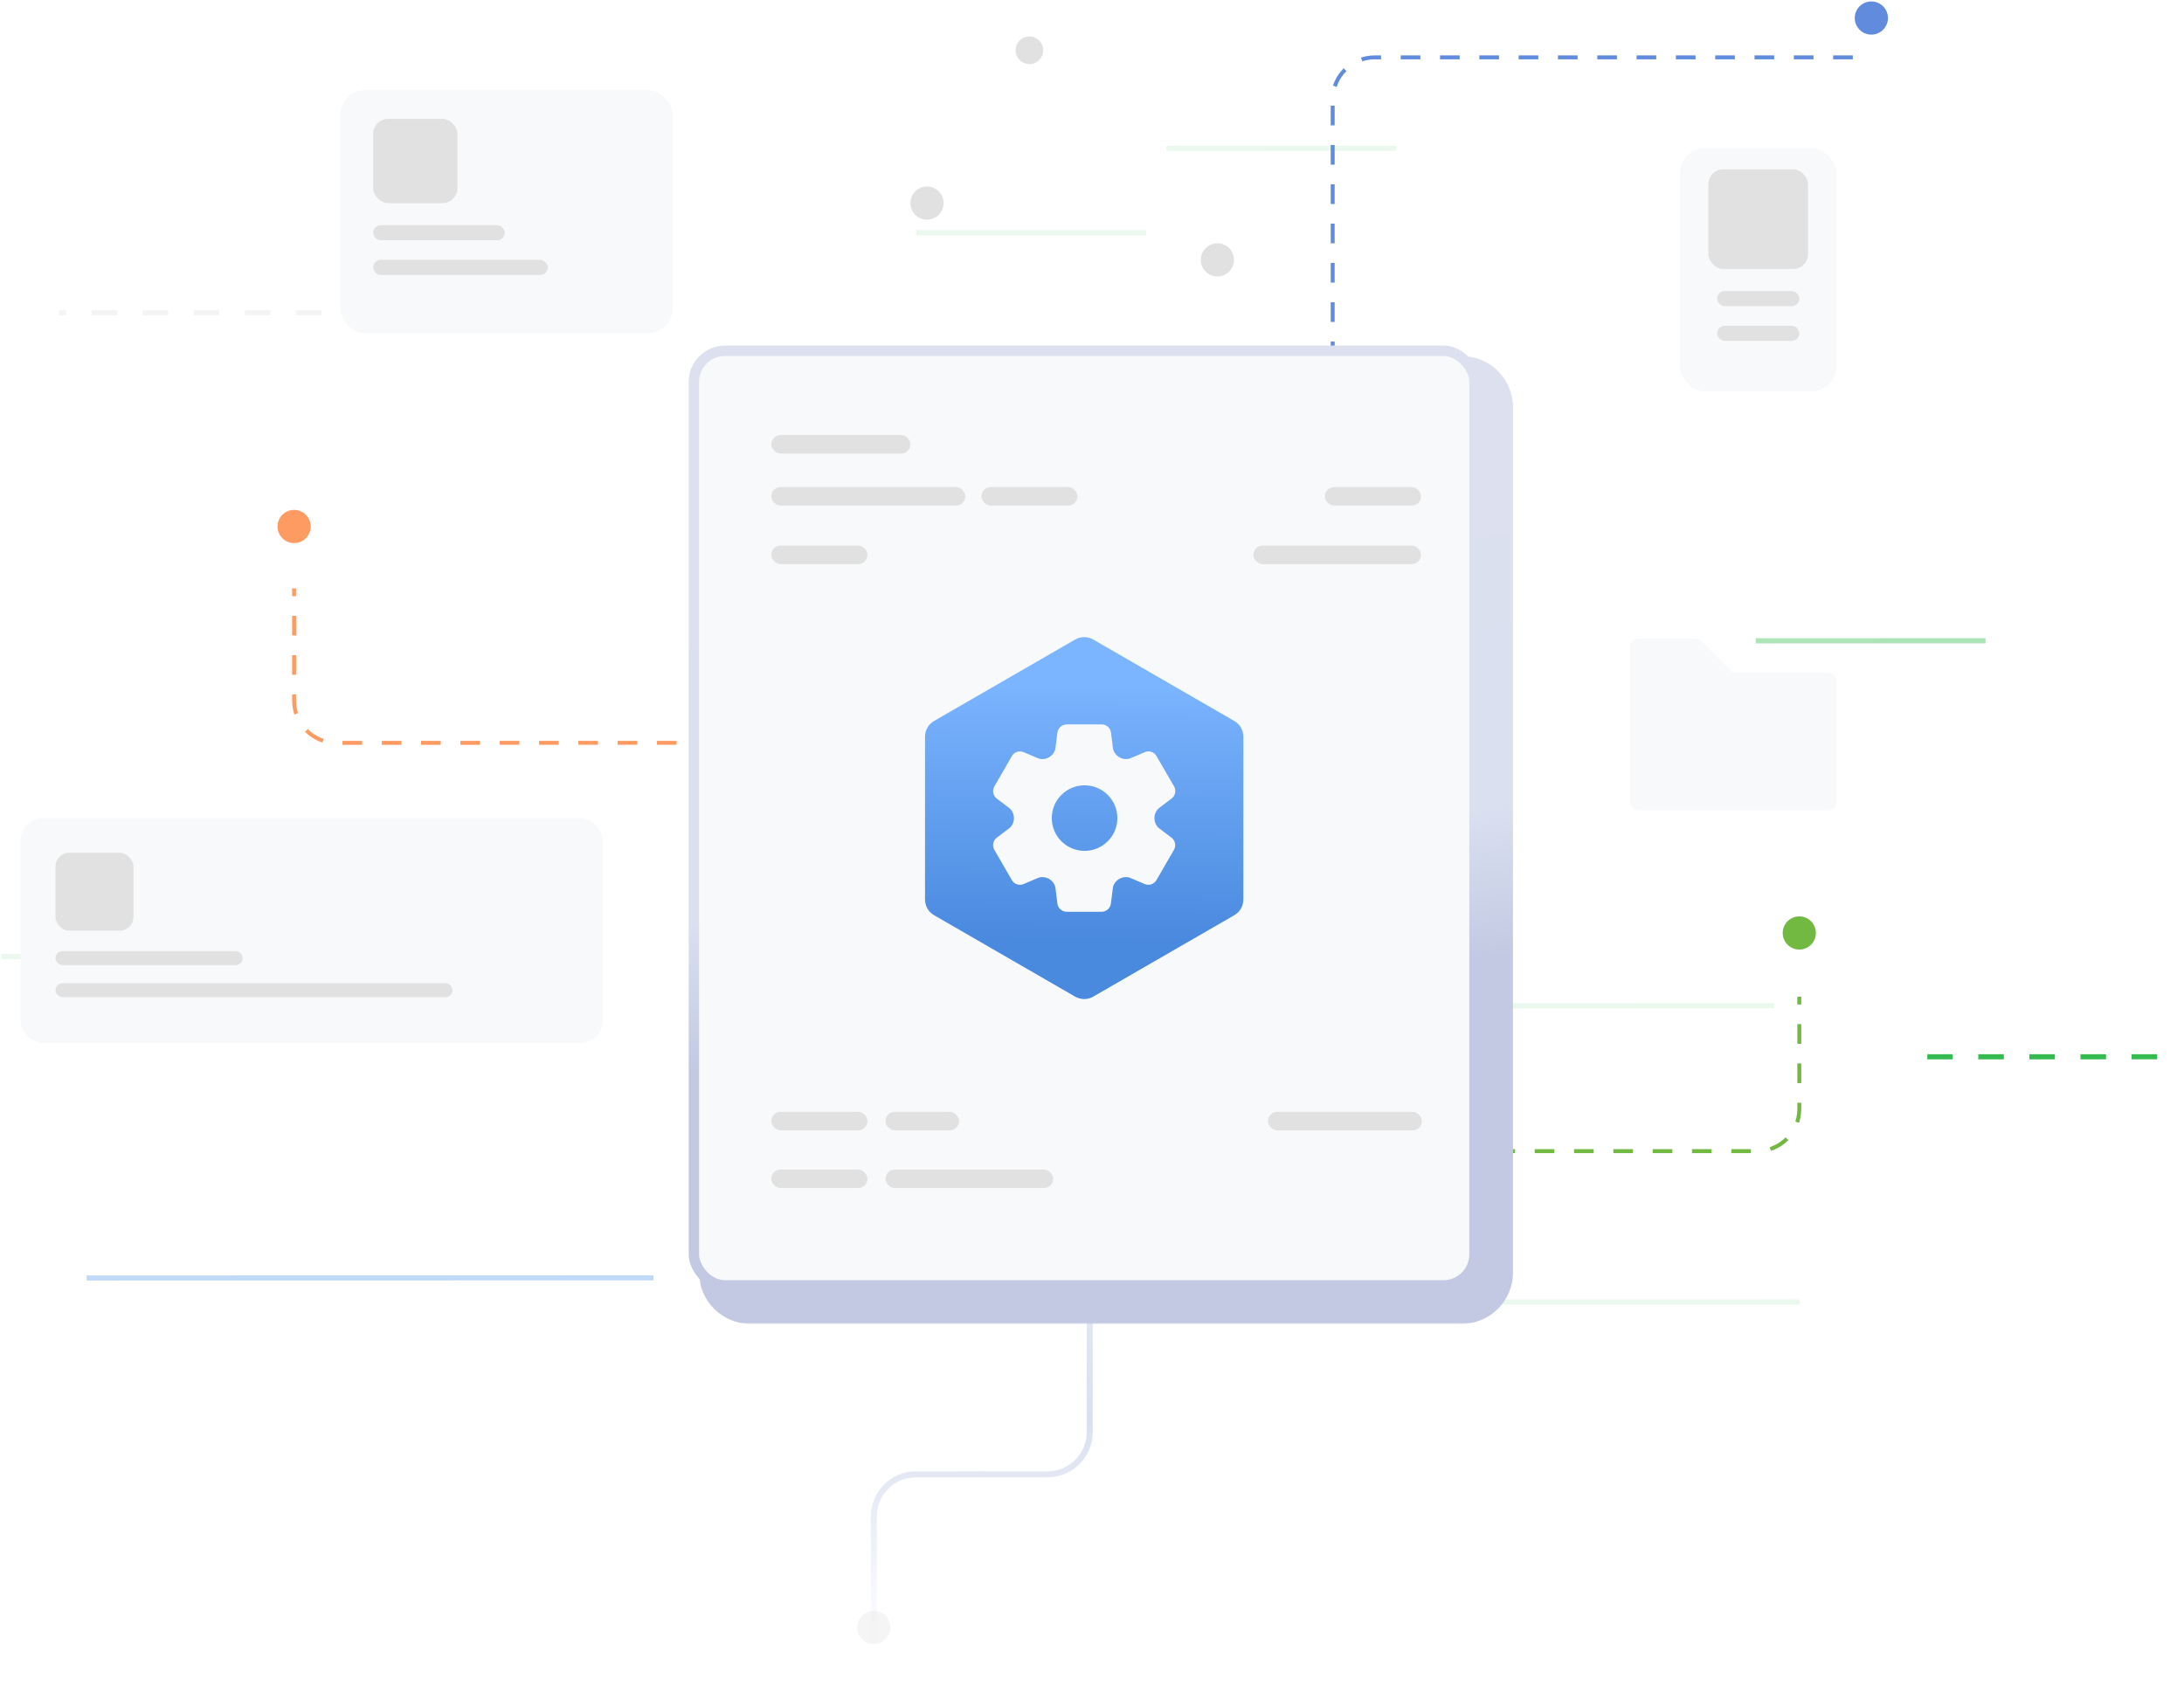 <svg width="530" height="414" viewBox="0 0 530 414" fill="none" xmlns="http://www.w3.org/2000/svg">
<path d="M152.414 75.891L14.287 75.891" stroke="#F4F4F4" stroke-width="1.239" stroke-dasharray="6.2 6.2"/>
<path opacity="0.1" d="M430.523 244.096L321.455 244.115" stroke="#34BB4F" stroke-width="1.239"/>
<g opacity="0.41" filter="url(#filter0_d_3009_1204)">
<path d="M90.281 188.148L24.592 188.159" stroke="#FFAE43" stroke-width="1.239"/>
</g>
<path opacity="0.1" d="M48.762 232.154L0.424 232.163" stroke="#34BB4F" stroke-width="1.239"/>
<path opacity="0.41" d="M481.844 155.509L426.07 155.519" stroke="#34BB4F" stroke-width="1.239"/>
<path opacity="0.1" d="M278.121 56.477L222.347 56.486" stroke="#34BB4F" stroke-width="1.239"/>
<path opacity="0.1" d="M338.852 35.987L283.078 35.997" stroke="#34BB4F" stroke-width="1.239"/>
<g filter="url(#filter1_d_3009_1204)">
<path d="M523.48 244.076L467.707 244.086" stroke="#34BB4F" stroke-width="1.239" stroke-dasharray="6.2 6.2"/>
</g>
<path opacity="0.41" d="M278.121 227.509L188.883 227.525" stroke="#34BB4F" stroke-width="1.239"/>
<path opacity="0.1" d="M436.73 315.982L347.492 315.998" stroke="#34BB4F" stroke-width="1.239"/>
<path opacity="0.41" d="M158.602 310.129L21.026 310.153" stroke="#68A1EC" stroke-width="1.239"/>
<path d="M264.448 303.234V347.575C264.448 353.228 259.865 357.811 254.212 357.811H222.291C216.638 357.811 212.055 362.394 212.055 368.047V413.48" stroke="url(#paint0_linear_3009_1204)" stroke-width="1.462"/>
<g filter="url(#filter2_d_3009_1204)">
<path d="M323.409 116.279L323.406 14.612C323.406 8.959 327.989 4.376 333.642 4.376H450.102" stroke="#618CDD" stroke-width="0.955" stroke-dasharray="4.77 4.77"/>
</g>
<g filter="url(#filter3_d_3009_1204)">
<path d="M183.273 170.734L81.606 170.737C75.953 170.737 71.37 166.154 71.37 160.5L71.37 133.255" stroke="#FD9B62" stroke-width="0.955" stroke-dasharray="4.77 4.77"/>
</g>
<g filter="url(#filter4_d_3009_1204)">
<path d="M324.738 269.829L426.405 269.832C432.059 269.832 436.642 265.249 436.642 259.596L436.642 232.35" stroke="#71B941" stroke-width="0.955" stroke-dasharray="4.77 4.77"/>
</g>
<mask id="path-16-outside-1_3009_1204" maskUnits="userSpaceOnUse" x="169.645" y="86.391" width="198" height="235" fill="black">
<rect fill="white" x="169.645" y="86.391" width="198" height="235"/>
<path d="M169.645 88.26C169.645 87.228 170.481 86.391 171.514 86.391H354.7C355.732 86.391 356.569 87.228 356.569 88.26V308.831C356.569 309.863 355.732 310.7 354.7 310.7H171.514C170.481 310.7 169.645 309.863 169.645 308.831V88.26Z"/>
</mask>
<path d="M169.645 88.26C169.645 87.228 170.481 86.391 171.514 86.391H354.7C355.732 86.391 356.569 87.228 356.569 88.26V308.831C356.569 309.863 355.732 310.7 354.7 310.7H171.514C170.481 310.7 169.645 309.863 169.645 308.831V88.26Z" fill="#F7F9FA"/>
<path d="M169.645 86.391H356.569H169.645ZM367.161 308.831C367.161 315.713 361.582 321.292 354.7 321.292H182.106C175.224 321.292 169.645 315.713 169.645 308.831V300.108C169.645 300.108 170.481 300.108 171.514 300.108H345.977L367.161 308.831ZM169.645 310.7V86.391V310.7ZM354.7 86.391C361.582 86.391 367.161 91.97 367.161 98.852V308.831C367.161 315.713 361.582 321.292 354.7 321.292L345.977 300.108V88.26C345.977 87.228 345.977 86.391 345.977 86.391H354.7Z" fill="url(#paint1_linear_3009_1204)" mask="url(#path-16-outside-1_3009_1204)"/>
<rect x="168.383" y="85.129" width="189.447" height="226.832" rx="7.569" fill="#F7F9FA" stroke="url(#paint2_linear_3009_1204)" stroke-width="2.523"/>
<path d="M260.91 155.212C262.268 154.428 263.94 154.428 265.297 155.212L299.535 174.979C300.892 175.763 301.728 177.211 301.728 178.778V218.312C301.728 219.88 300.892 221.328 299.535 222.112L265.297 241.879C263.94 242.662 262.268 242.662 260.91 241.879L226.673 222.112C225.315 221.328 224.479 219.88 224.479 218.312V178.778C224.479 177.211 225.315 175.763 226.673 174.979L260.91 155.212Z" fill="url(#paint3_linear_3009_1204)"/>
<path d="M280.159 198.545C280.159 197.582 280.557 196.646 281.325 196.064L284.32 193.793C285.229 193.111 285.48 191.838 284.911 190.838L280.659 183.494C280.387 183.012 279.946 182.649 279.421 182.472C278.897 182.296 278.326 182.32 277.817 182.539L274.349 184.007C273.466 184.381 272.461 184.258 271.632 183.775C270.805 183.292 270.197 182.485 270.077 181.534L269.61 177.81C269.473 176.673 268.496 175.809 267.359 175.809H258.878C257.719 175.809 256.741 176.673 256.605 177.81L256.137 181.534C256.018 182.485 255.409 183.292 254.582 183.775C253.754 184.258 252.749 184.381 251.866 184.007L248.397 182.539C247.351 182.084 246.123 182.494 245.555 183.494L241.303 190.861C240.735 191.861 240.985 193.111 241.894 193.816L244.898 196.094C245.66 196.671 246.052 197.601 246.052 198.557C246.052 199.512 245.66 200.443 244.898 201.02L241.894 203.297C240.985 203.979 240.735 205.253 241.303 206.253L245.555 213.597C246.123 214.597 247.351 215.006 248.397 214.552L251.866 213.083C252.749 212.71 253.754 212.833 254.582 213.316C255.409 213.798 256.018 214.606 256.137 215.556L256.605 219.281C256.741 220.418 257.719 221.282 258.855 221.282H267.336C268.473 221.282 269.451 220.418 269.587 219.281L270.055 215.556C270.174 214.606 270.782 213.798 271.61 213.316C272.438 212.833 273.443 212.71 274.326 213.083L277.795 214.552C278.841 215.006 280.068 214.597 280.637 213.597L284.888 206.253C285.457 205.253 285.207 204.002 284.297 203.297L281.303 201.028C280.54 200.449 280.159 199.504 280.159 198.545ZM263.198 206.503C258.81 206.503 255.24 202.933 255.24 198.545C255.24 194.157 258.81 190.588 263.198 190.588C267.586 190.588 271.156 194.157 271.156 198.545C271.156 202.933 267.586 206.503 263.198 206.503Z" fill="#F7F9FA"/>
<rect x="82.625" y="21.866" width="80.613" height="59.026" rx="6.024" fill="#F7F9FA"/>
<rect x="90.562" y="28.847" width="20.443" height="20.443" rx="3.614" fill="#E1E1E1"/>
<rect x="90.562" y="54.646" width="31.91" height="3.661" rx="1.831" fill="#E1E1E1"/>
<rect x="90.562" y="63.068" width="42.39" height="3.661" rx="1.831" fill="#E1E1E1"/>
<rect x="407.715" y="35.987" width="37.919" height="59.026" rx="6.024" fill="#F7F9FA"/>
<rect x="414.582" y="41.097" width="24.186" height="24.186" rx="3.614" fill="#E1E1E1"/>
<rect x="416.703" y="70.639" width="19.939" height="3.661" rx="1.831" fill="#E1E1E1"/>
<rect x="416.703" y="79.061" width="19.94" height="3.661" rx="1.831" fill="#E1E1E1"/>
<rect x="4.969" y="198.545" width="141.338" height="54.61" rx="5.573" fill="#F7F9FA"/>
<rect x="13.461" y="206.957" width="18.914" height="18.914" rx="3.344" fill="#E1E1E1"/>
<rect x="13.461" y="230.826" width="45.441" height="3.387" rx="1.694" fill="#E1E1E1"/>
<rect x="13.461" y="238.618" width="96.348" height="3.387" rx="1.694" fill="#E1E1E1"/>
<rect x="187.184" y="105.582" width="33.743" height="4.498" rx="2.249" fill="#E1E1E1"/>
<rect x="187.184" y="118.212" width="47.059" height="4.498" rx="2.249" fill="#E1E1E1"/>
<rect x="238.152" y="118.212" width="23.32" height="4.498" rx="2.249" fill="#E1E1E1"/>
<rect x="321.531" y="118.212" width="23.32" height="4.498" rx="2.249" fill="#E1E1E1"/>
<rect x="187.184" y="132.411" width="23.32" height="4.498" rx="2.249" fill="#E1E1E1"/>
<rect x="304.156" y="132.411" width="40.691" height="4.498" rx="2.249" fill="#E1E1E1"/>
<rect x="214.891" y="269.832" width="17.855" height="4.498" rx="2.249" fill="#E1E1E1"/>
<rect x="214.891" y="283.835" width="40.691" height="4.498" rx="2.249" fill="#E1E1E1"/>
<rect x="187.184" y="269.832" width="23.32" height="4.498" rx="2.249" fill="#E1E1E1"/>
<rect x="187.184" y="283.835" width="23.32" height="4.498" rx="2.249" fill="#E1E1E1"/>
<rect x="307.703" y="269.832" width="37.357" height="4.498" rx="2.249" fill="#E1E1E1"/>
<path d="M443.781 196.662H397.51C397 196.661 396.511 196.458 396.151 196.097C395.79 195.737 395.587 195.248 395.586 194.739V163.297H443.549C444.102 163.297 444.632 163.517 445.023 163.908C445.414 164.299 445.634 164.829 445.634 165.382V194.809C445.634 195.301 445.439 195.772 445.091 196.12C444.744 196.467 444.272 196.662 443.781 196.662Z" fill="#F7F9FA"/>
<path d="M395.586 163.297V157.041C395.586 156.488 395.806 155.958 396.197 155.567C396.588 155.176 397.118 154.956 397.671 154.956H411.406C411.958 154.956 412.488 155.176 412.879 155.566L420.61 163.297" fill="#F7F9FA"/>
<circle cx="224.953" cy="49.29" r="4.027" fill="#E1E1E1"/>
<circle cx="454.129" cy="4.376" r="4.027" fill="#618CDD"/>
<circle cx="71.371" cy="127.775" r="4.027" transform="rotate(-90 71.371 127.775)" fill="#FD9B62"/>
<circle cx="436.644" cy="226.427" r="4.027" transform="rotate(-90 436.644 226.427)" fill="#71B941"/>
<circle cx="295.433" cy="63.068" r="4.027" fill="#E1E1E1"/>
<circle opacity="0.33" cx="212.054" cy="394.985" r="4.027" fill="#E1E1E1"/>
<circle cx="249.812" cy="12.203" r="3.352" fill="#E1E1E1"/>
<defs>
<filter id="filter0_d_3009_1204" x="18.397" y="187.528" width="78.082" height="19.842" filterUnits="userSpaceOnUse" color-interpolation-filters="sRGB">
<feFlood flood-opacity="0" result="BackgroundImageFix"/>
<feColorMatrix in="SourceAlpha" type="matrix" values="0 0 0 0 0 0 0 0 0 0 0 0 0 0 0 0 0 0 127 0" result="hardAlpha"/>
<feOffset dy="12.394"/>
<feGaussianBlur stdDeviation="3.099"/>
<feComposite in2="hardAlpha" operator="out"/>
<feColorMatrix type="matrix" values="0 0 0 0 0 0 0 0 0 0 0 0 0 0 0 0 0 0 0.26 0"/>
<feBlend mode="normal" in2="BackgroundImageFix" result="effect1_dropShadow_3009_1204"/>
<feBlend mode="normal" in="SourceGraphic" in2="effect1_dropShadow_3009_1204" result="shape"/>
</filter>
<filter id="filter1_d_3009_1204" x="461.51" y="243.457" width="68.168" height="19.841" filterUnits="userSpaceOnUse" color-interpolation-filters="sRGB">
<feFlood flood-opacity="0" result="BackgroundImageFix"/>
<feColorMatrix in="SourceAlpha" type="matrix" values="0 0 0 0 0 0 0 0 0 0 0 0 0 0 0 0 0 0 127 0" result="hardAlpha"/>
<feOffset dy="12.394"/>
<feGaussianBlur stdDeviation="3.099"/>
<feComposite in2="hardAlpha" operator="out"/>
<feColorMatrix type="matrix" values="0 0 0 0 0 0 0 0 0 0 0 0 0 0 0 0 0 0 0.26 0"/>
<feBlend mode="normal" in2="BackgroundImageFix" result="effect1_dropShadow_3009_1204"/>
<feBlend mode="normal" in="SourceGraphic" in2="effect1_dropShadow_3009_1204" result="shape"/>
</filter>
<filter id="filter2_d_3009_1204" x="318.157" y="3.898" width="136.717" height="126.699" filterUnits="userSpaceOnUse" color-interpolation-filters="sRGB">
<feFlood flood-opacity="0" result="BackgroundImageFix"/>
<feColorMatrix in="SourceAlpha" type="matrix" values="0 0 0 0 0 0 0 0 0 0 0 0 0 0 0 0 0 0 127 0" result="hardAlpha"/>
<feOffset dy="9.545"/>
<feGaussianBlur stdDeviation="2.386"/>
<feComposite in2="hardAlpha" operator="out"/>
<feColorMatrix type="matrix" values="0 0 0 0 0 0 0 0 0 0 0 0 0 0 0 0 0 0 0.26 0"/>
<feBlend mode="normal" in2="BackgroundImageFix" result="effect1_dropShadow_3009_1204"/>
<feBlend mode="normal" in="SourceGraphic" in2="effect1_dropShadow_3009_1204" result="shape"/>
</filter>
<filter id="filter3_d_3009_1204" x="66.122" y="133.255" width="121.924" height="52.277" filterUnits="userSpaceOnUse" color-interpolation-filters="sRGB">
<feFlood flood-opacity="0" result="BackgroundImageFix"/>
<feColorMatrix in="SourceAlpha" type="matrix" values="0 0 0 0 0 0 0 0 0 0 0 0 0 0 0 0 0 0 127 0" result="hardAlpha"/>
<feOffset dy="9.545"/>
<feGaussianBlur stdDeviation="2.386"/>
<feComposite in2="hardAlpha" operator="out"/>
<feColorMatrix type="matrix" values="0 0 0 0 0 0 0 0 0 0 0 0 0 0 0 0 0 0 0.26 0"/>
<feBlend mode="normal" in2="BackgroundImageFix" result="effect1_dropShadow_3009_1204"/>
<feBlend mode="normal" in="SourceGraphic" in2="effect1_dropShadow_3009_1204" result="shape"/>
</filter>
<filter id="filter4_d_3009_1204" x="319.966" y="232.35" width="121.924" height="52.277" filterUnits="userSpaceOnUse" color-interpolation-filters="sRGB">
<feFlood flood-opacity="0" result="BackgroundImageFix"/>
<feColorMatrix in="SourceAlpha" type="matrix" values="0 0 0 0 0 0 0 0 0 0 0 0 0 0 0 0 0 0 127 0" result="hardAlpha"/>
<feOffset dy="9.545"/>
<feGaussianBlur stdDeviation="2.386"/>
<feComposite in2="hardAlpha" operator="out"/>
<feColorMatrix type="matrix" values="0 0 0 0 0 0 0 0 0 0 0 0 0 0 0 0 0 0 0.26 0"/>
<feBlend mode="normal" in2="BackgroundImageFix" result="effect1_dropShadow_3009_1204"/>
<feBlend mode="normal" in="SourceGraphic" in2="effect1_dropShadow_3009_1204" result="shape"/>
</filter>
<linearGradient id="paint0_linear_3009_1204" x1="220.16" y1="399.876" x2="226.486" y2="200.685" gradientUnits="userSpaceOnUse">
<stop stop-color="white"/>
<stop offset="0.284" stop-color="#DAE0F0"/>
<stop offset="0.582" stop-color="#EBEFF7"/>
<stop offset="0.971" stop-color="#DCE0EF"/>
</linearGradient>
<linearGradient id="paint1_linear_3009_1204" x1="273.181" y1="245.276" x2="255.221" y2="119.456" gradientUnits="userSpaceOnUse">
<stop stop-color="#C3C9E2"/>
<stop offset="0.284" stop-color="#DAE0F0"/>
<stop offset="0.971" stop-color="#DCE0EF"/>
</linearGradient>
<linearGradient id="paint2_linear_3009_1204" x1="273.181" y1="245.276" x2="255.221" y2="119.456" gradientUnits="userSpaceOnUse">
<stop stop-color="#C3C9E2"/>
<stop offset="0.284" stop-color="#DAE0F0"/>
<stop offset="0.971" stop-color="#DCE0EF"/>
</linearGradient>
<linearGradient id="paint3_linear_3009_1204" x1="307.71" y1="166.529" x2="307.503" y2="228.734" gradientUnits="userSpaceOnUse">
<stop stop-color="#7BB4FF"/>
<stop offset="1" stop-color="#4989DE"/>
</linearGradient>
</defs>
</svg>
